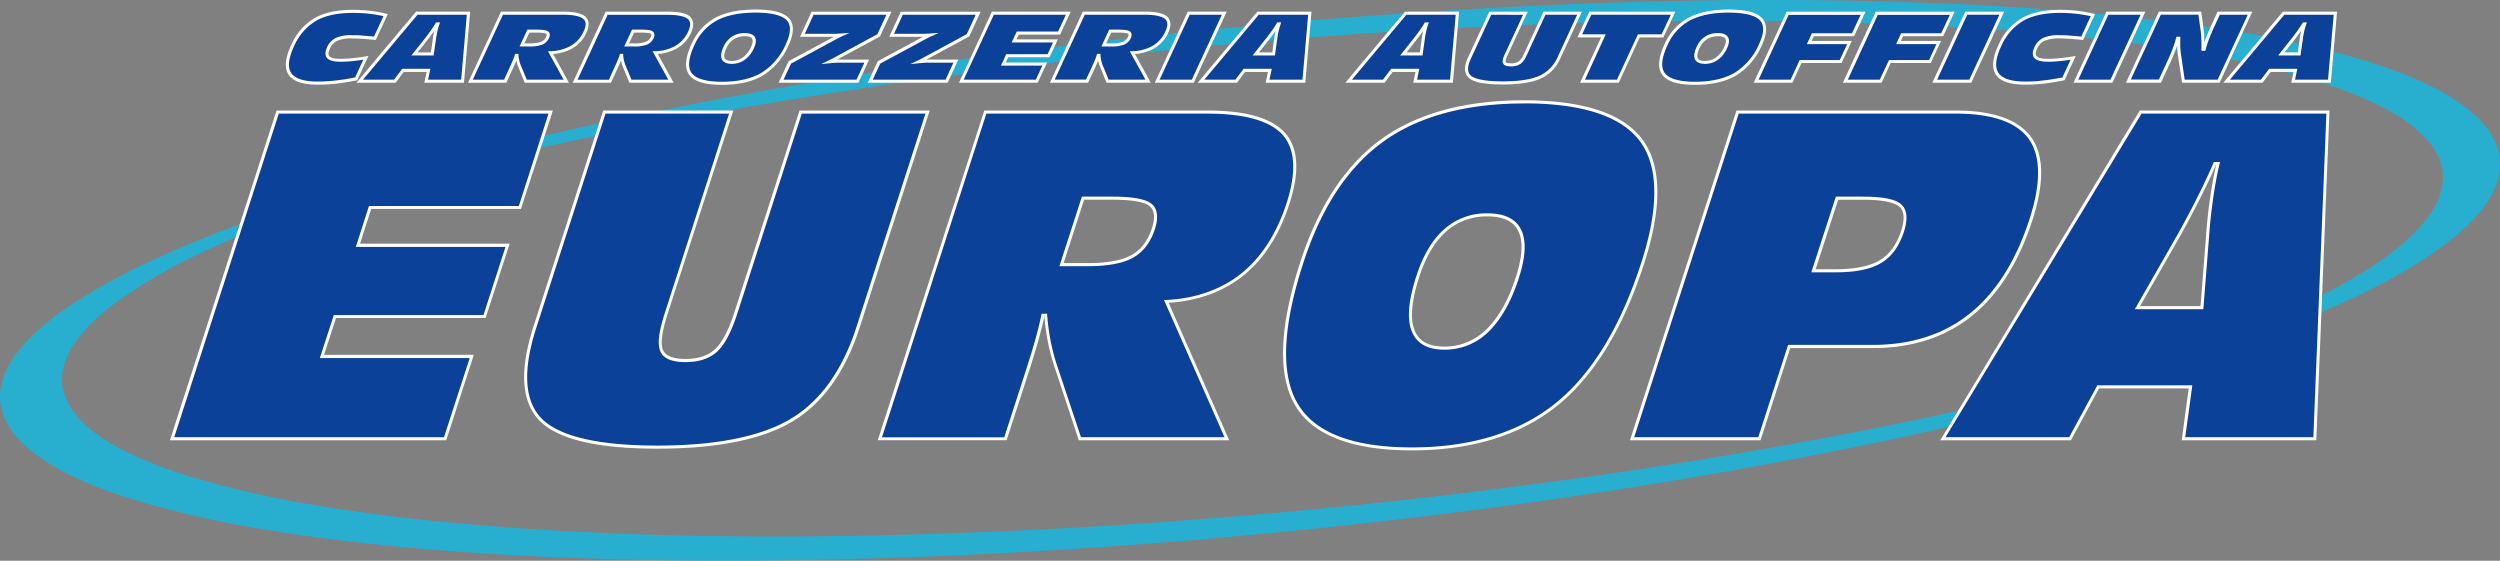 <?xml version="1.0" encoding="UTF-8"?> <svg xmlns="http://www.w3.org/2000/svg" viewBox="0 0 814.33 182.65"><rect x="0" y="0" width="814.33" height="182.65" fill="#808080" stroke="none"/><defs><style>.cls-1{fill:#28aecf;fill-rule:evenodd;}.cls-2{fill:#0c419a;}.cls-3{fill:#fff;}</style></defs><g id="Livello_2" data-name="Livello 2"><g id="Livello_1-2" data-name="Livello 1"><path class="cls-1" d="M704.79,120.31q-15.64,4.88-31.76,9.17C650,135.67,626.25,141.14,602.22,146c-26.6,5.44-53.67,10.19-81,14.34-29.39,4.48-59.14,8.27-89.06,11.45q-40.81,4.31-82.15,7-38.58,2.52-77.48,3.41c-23.67.54-47.45.56-71.12,0-21.09-.54-42.18-1.6-63.06-3.37-18-1.52-35.93-3.6-53.32-6.55a324.57,324.57,0,0,1-41.86-9.63C23.58,156.52,4.86,147.39.79,134.31a12.78,12.78,0,0,1-.53-2.22c-2.12-12,8.94-23.32,22.15-32.29C31.81,93.41,43,87.67,54.53,82.54,67.35,76.83,81.1,71.7,95.16,67L97,69.2c-11.45,4.25-22.61,8.85-33,13.9A167.72,167.72,0,0,0,37.68,98.6c-10.57,7.91-19,17.55-17.24,27.74.14.68.31,1.36.49,2,3.85,12.34,21.94,20.95,40.35,26.7a318.68,318.68,0,0,0,41.05,9.45c17.21,2.91,35,5,52.75,6.47,20.7,1.78,41.69,2.81,62.61,3.35,23.6.6,47.23.56,70.8,0q38.68-.87,77.16-3.39,41.13-2.67,81.86-7,41.49-4.41,82.35-10.45,38.22-5.68,75.58-12.94c22.72-4.45,45.15-9.39,67.09-14.92,10.1-2.56,20.14-5.23,30-8.07Z"></path><path class="cls-1" d="M110.92,61.91c17-5.25,34.51-10,52.29-14.36,21.55-5.27,43.52-10,65.75-14.28q36.3-7,73.45-12.38,39.52-5.82,79.74-10,40.8-4.3,82.14-7Q502.87,1.32,541.77.4c23.67-.52,47.45-.56,71.12.06C634,1,655.08,2,676,3.81c17.95,1.54,35.93,3.62,53.31,6.57A319.81,319.81,0,0,1,771.14,20c19.57,6.13,38.33,15.26,42.39,28.34a11.37,11.37,0,0,1,.53,2.2c2.41,13.68-12.15,26.42-27.91,36a200.51,200.51,0,0,1-17.73,9.56c-6.89,3.34-14.14,6.47-21.55,9.45-8.52,3.4-17.35,6.61-26.33,9.67l-2.22-2.68c6.85-2.54,13.53-5.17,20-8s12.76-5.67,18.76-8.77c5.34-2.77,10.49-5.69,15.26-8.78,13.29-8.69,25.26-20,23.14-31.88a13.74,13.74,0,0,0-.49-2c-3.82-12.32-21.9-20.93-40.31-26.7A315.15,315.15,0,0,0,713.65,17c-17.2-2.91-35-5-52.74-6.49-20.74-1.76-41.69-2.79-62.64-3.33-23.57-.62-47.21-.58-70.77-.06q-38.69.87-77.2,3.41-41.07,2.67-81.82,7-37.37,4-74.2,9.25c-23.14,3.34-46.14,7.09-68.82,11.3q-31.59,5.85-62.33,13c-17.06,4-33.95,8.3-50.41,13.06Z"></path><path class="cls-2" d="M56.07,142.91,90.44,36.47h88.92l-10,31.08H120.55l-4,12.33h48.75l-7.5,23.2H109.09l-4.22,13h48.77L145,142.91ZM217,102c-2,6.1-2.46,10.21-1.5,12.3s3.52,3.16,7.75,3.16,7.5-1.07,9.91-3.24,4.55-6.23,6.47-12.22L260.8,36.47h41.34l-22.66,70.11Q272.55,128,257.9,136.81t-43.77,8.83c-19.33,0-32-2.94-37.92-8.83s-6.59-15.94-2-30.23l22.63-70.11h41.31ZM345.8,86.2h8.59c6.46,0,11.31-.91,14.5-2.7s5.48-4.85,6.86-9.07c1.17-3.64.84-6.21-1-7.68s-5.93-2.2-12.37-2.2H352.8Zm-59.19,56.71L321,36.47h72.31q18.65,0,24.94,7.17t1.34,22.6q-4.89,15.14-14.88,23.14t-24.78,8.8l19.72,44.73H351.75l-8.14-24.64a64.31,64.31,0,0,1-1.91-7.59,75.8,75.8,0,0,1-1.07-8h-.92c-.51,2.49-1.17,5.11-1.94,7.89s-2,6.82-3.74,12.15l-6.55,20.22Zm183.9-29.51a19.59,19.59,0,0,0,14.07-5.8q6-5.82,9.69-17.17c2.16-6.75,2.45-11.86.81-15.28S490,70,484.53,70A20,20,0,0,0,470.75,75c-3.8,3.37-6.77,8.35-8.91,15-2.52,7.79-3,13.65-1.6,17.53s4.87,5.85,10.27,5.85Zm-10.62,32.8q-29,0-37.57-14.39T424,85.64q8.79-27.3,26.2-39.87t46.21-12.6q29,0,38.23,12.6t.47,39.87q-10.23,31.69-28.17,46.12t-47,14.44Zm130.86-58H598c6.44,0,11.28-1,14.56-3s5.66-5.3,7.18-9.95c1.26-4,1-6.75-.77-8.32s-5.89-2.39-12.25-2.39h-8.34Zm-59.13,54.71L566,36.47h71q18.27,0,24.3,8.61t.28,26.35q-6.66,20.63-19.53,31t-31.92,10.4H582.81l-9.72,30.07Zm101.21,0L697.31,36.47h61L754,142.91H711.22L713.5,126H683.43l-9.18,16.9Zm84.43-42.69,1.93-24.54q.48-6.06,1.31-11.71t2-10.7h-1.06c-1.65,3.85-3.46,7.67-5.39,11.47s-3.94,7.63-6.07,11.45l-13.75,24Z"></path><path class="cls-3" d="M459.89,146.7c-19.46,0-32.25-4.92-38-14.64s-5.24-25.38,1.62-46.58c5.86-18.18,14.73-31.67,26.38-40.11s27.28-12.7,46.51-12.7c19.38,0,32.38,4.31,38.63,12.81s6.42,22.08.54,40.31c-6.81,21.11-16.34,36.71-28.32,46.36S479.3,146.7,459.89,146.7Zm36.51-113c-19,0-34.46,4.21-45.92,12.51s-20.23,21.64-26,39.61c-6.78,20.92-7.36,36.31-1.72,45.76s18.06,14.15,37.14,14.15,34.89-4.82,46.73-14.33,21.25-25,28-45.89c5.77-17.91,5.64-31.17-.39-39.41S515.45,33.67,496.4,33.67ZM214.13,146.14c-19.4,0-32.28-3-38.27-9s-6.77-16.31-2.11-30.74L196.5,36h42.36L217.5,102.11c-2.39,7.41-2.15,10.58-1.53,11.94.87,1.9,3.32,2.87,7.3,2.87s7.25-1,9.57-3.11,4.45-6.13,6.34-12L260.44,36h42.39L280,106.74c-4.63,14.35-12,24.61-21.79,30.5S233.53,146.14,214.13,146.14ZM197.23,37,174.7,106.74c-4.53,14-3.9,24,1.86,29.72s18.44,8.68,37.57,8.68,33.85-2.95,43.51-8.76,16.8-15.83,21.36-29.95L301.45,37H261.17l-21,65.14c-1.94,6-4.17,10.23-6.62,12.44s-5.86,3.37-10.24,3.37-7.15-1.13-8.2-3.45-.55-6.38,1.48-12.67L237.49,37ZM754.49,143.41H710.65l2.28-16.9H683.72l-9.17,16.9H632L697,36h61.79Zm-42.69-1h41.73L757.78,37H697.59L633.72,142.41H674l9.17-16.9h30.94Zm-138.34,1H530.94L565.63,36H637c12.28,0,20.6,3,24.71,8.82s4.2,14.84.34,26.79c-4.44,13.79-11.07,24.3-19.69,31.25s-19.49,10.51-32.23,10.51h-27Zm-41.15-1h40.42l9.71-30.07h27.69c12.51,0,23.14-3.46,31.6-10.29s15-17.17,19.37-30.77c3.75-11.64,3.68-20.36-.21-25.91S648.94,37,637,37H566.36Zm-131.92,1h-49l-8.26-25a65,65,0,0,1-1.92-7.66,73.75,73.75,0,0,1-1-7.62h-.06c-.45,2.19-1.05,4.6-1.86,7.53s-2,6.9-3.74,12.16l-6.67,20.57H285.92L320.62,36h72.67c12.52,0,21,2.46,25.32,7.34S423.41,56,420,66.39c-3.26,10.13-8.32,18-15,23.38C398.45,95,390.26,98,380.66,98.64Zm-48.28-1h46.75l-19.7-44.69.72,0c9.7-.5,17.94-3.42,24.5-8.69s11.5-13,14.71-22.9,2.83-17.5-1.23-22.12-12.35-7-24.57-7h-72l-34,105.44h39.82l6.44-19.88c1.69-5.25,2.95-9.33,3.73-12.12.85-3.08,1.47-5.58,1.92-7.86l.09-.4h1.8l0,.46a75.36,75.36,0,0,0,1.06,8,66,66,0,0,0,1.89,7.54Zm-206.76,1h-90l.21-.65L90.08,36h90L169.69,68.05H120.91l-3.64,11.33H166l-7.82,24.2H109.46l-3.91,12h48.78Zm-88.59-1h87.86L153,116.63H104.18l4.55-14h48.75l7.17-22.2H115.9l4.28-13.33H169L178.67,37H90.81ZM470.51,113.9c-5.6,0-9.21-2.08-10.74-6.18s-.95-10,1.59-17.85c2.16-6.67,5.2-11.78,9.05-15.2a20.61,20.61,0,0,1,14.12-5.18c5.59,0,9.29,1.83,11,5.44s1.42,8.77-.79,15.65C492.28,98.18,489,104,484.93,108A20.23,20.23,0,0,1,470.51,113.9Zm14-43.41a19.59,19.59,0,0,0-13.45,4.93c-3.72,3.3-6.67,8.26-8.77,14.76-2.47,7.65-3,13.43-1.6,17.19s4.59,5.53,9.8,5.53a19.2,19.2,0,0,0,13.72-5.66c3.94-3.82,7.15-9.53,9.56-17,2.13-6.62,2.41-11.64.83-14.9S489.7,70.49,484.53,70.49Zm233.19,30.23H695.38l14.18-24.78c2.09-3.74,4.12-7.59,6.05-11.42s3.79-7.73,5.38-11.45l.13-.3h2l-.14.61c-.79,3.3-1.46,6.89-2,10.66s-1,7.48-1.31,11.68Zm-20.62-1h19.7l1.89-24.08c.33-4.23.77-8.07,1.32-11.75s1.14-7,1.87-10.12h-.1c-1.57,3.65-3.35,7.41-5.28,11.2s-4,7.7-6.07,11.46ZM598,88.7h-8l8-24.65h8.7c6.57,0,10.68.82,12.59,2.51s2.23,4.68.91,8.85c-1.58,4.84-4,8.18-7.41,10.23S604.49,88.7,598,88.7Zm-6.59-1H598c6.28,0,11.09-1,14.3-2.92s5.47-5.08,7-9.68c1.19-3.75,1-6.37-.63-7.79s-5.7-2.26-11.92-2.26h-8Zm-237.05-1h-9.28l7.32-22.65h10c6.49,0,10.76.78,12.68,2.31s2.36,4.38,1.13,8.22c-1.43,4.36-3.82,7.51-7.1,9.35S360.91,86.7,354.39,86.7Zm-7.91-1h7.91c6.34,0,11.14-.89,14.25-2.64s5.29-4.68,6.64-8.79c1.09-3.4.82-5.8-.81-7.13-1.19-1-4.25-2.09-12.05-2.09h-9.26Z"></path><path class="cls-2" d="M116,25.67q-3.54.7-6.64,1a52.41,52.41,0,0,1-5.79.35q-7.09,0-9.12-3t.83-9.16a18.38,18.38,0,0,1,7.38-8.57Q107.3,3.7,114.92,3.7a46.83,46.83,0,0,1,5.46.31,44.44,44.44,0,0,1,5.22.91l-3.49,7.54c-1.57-.16-3-.29-4.22-.37s-2.32-.12-3.25-.12a11.81,11.81,0,0,0-5,.83A5.59,5.59,0,0,0,107,15.63c-.64,1.39-.64,2.4,0,3s2,.95,4.08.95a36.22,36.22,0,0,0,3.7-.21c1.35-.13,2.82-.33,4.41-.59Z"></path><path class="cls-3" d="M103.57,27.57c-4.95,0-8.07-1.05-9.54-3.2s-1.18-5.37.8-9.65a18.92,18.92,0,0,1,7.58-8.8c3.16-1.8,7.37-2.72,12.51-2.72a47.69,47.69,0,0,1,5.51.31,45.28,45.28,0,0,1,5.29.93l.6.14L122.42,13l-.36,0c-1.63-.17-3-.29-4.2-.37s-2.3-.12-3.22-.12a11.43,11.43,0,0,0-4.79.78,5,5,0,0,0-2.42,2.59c-.54,1.17-.58,2-.1,2.47s1.32.81,3.73.81c1.09,0,2.32-.07,3.65-.2s2.78-.33,4.38-.59l.93-.16-3.68,7.94-.25.05c-2.36.47-4.6.82-6.67,1.06A53.6,53.6,0,0,1,103.57,27.57ZM114.92,4.2c-5,0-9,.87-12,2.59a17.94,17.94,0,0,0-7.17,8.35c-1.83,3.94-2.12,6.85-.88,8.67s4.18,2.76,8.71,2.76a51.69,51.69,0,0,0,5.74-.35c2-.22,4.1-.55,6.34-1l2.67-5.77c-1.26.19-2.44.35-3.51.45a37.3,37.3,0,0,1-3.75.21c-2.23,0-3.68-.36-4.43-1.1s-.85-2-.11-3.6a6.12,6.12,0,0,1,2.89-3.07,12.15,12.15,0,0,1,5.23-.88c.94,0,2,0,3.29.12s2.39.18,3.88.34l3.08-6.66a45.37,45.37,0,0,0-4.57-.77A48.06,48.06,0,0,0,114.92,4.2Z"></path><path class="cls-2" d="M117.18,26.44,135.74,4.3h16.87l-2,22.14H138.84l.75-3.52h-8.31l-2.66,3.52Zm23.63-8.87.71-5.11c.11-.84.26-1.66.44-2.44a19.49,19.49,0,0,1,.64-2.23h-.3c-.49.8-1,1.6-1.57,2.39s-1.14,1.59-1.76,2.38l-4,5Z"></path><path class="cls-3" d="M151.12,26.94H138.23l.74-3.52h-7.45l-2.65,3.52H116.1L135.51,3.8h17.64Zm-11.66-1h10.75L152.06,4.8H136L118.25,25.94h10.12L131,22.42h9.18Zm1.78-7.87H134l4.62-5.82c.61-.78,1.19-1.58,1.74-2.36s1.07-1.57,1.56-2.36l.14-.24h1.28l-.23.67a17.92,17.92,0,0,0-.62,2.17c-.18.76-.32,1.57-.44,2.4Zm-5.21-1h4.34l.65-4.68c.11-.81.26-1.6.42-2.36l-.3.44c-.56.79-1.16,1.6-1.78,2.4Z"></path><path class="cls-2" d="M153.24,26.44,163.5,4.3h20c3.45,0,5.73.5,6.86,1.49s1.2,2.56.2,4.71a10.63,10.63,0,0,1-4.28,4.81,14.44,14.44,0,0,1-6.91,1.84l5.13,9.29H171.25l-2.08-5.12a10.64,10.64,0,0,1-.47-1.58,10.05,10.05,0,0,1-.23-1.66h-.26c-.16.51-.36,1.06-.59,1.63s-.61,1.42-1.12,2.53l-1.95,4.2ZM170,14.64h2.36a10.81,10.81,0,0,0,4-.56,3.61,3.61,0,0,0,2-1.88c.35-.76.28-1.29-.21-1.6a7.86,7.86,0,0,0-3.39-.45H172.1Z"></path><path class="cls-3" d="M185.31,26.94h-14.4l-2.21-5.43a13.52,13.52,0,0,1-.49-1.66c0-.06,0-.12,0-.18l-.09.23c-.24.6-.62,1.46-1.13,2.55l-2.08,4.49H152.46L163.18,3.8h20.29c3.6,0,5.95.53,7.19,1.61s1.42,2.94.33,5.3a11.16,11.16,0,0,1-4.48,5,14.57,14.57,0,0,1-6.35,1.86Zm-13.72-1h12l-5.11-9.26.81,0A14.12,14.12,0,0,0,186,14.88a10.21,10.21,0,0,0,4.08-4.59C191,8.35,191,7,190,6.16s-3.23-1.36-6.53-1.36H163.82L154,25.94h10.2L166,22c.51-1.1.88-1.93,1.12-2.51s.42-1.09.57-1.59l.11-.35h1.09l0,.46a10.45,10.45,0,0,0,.23,1.6,10.3,10.3,0,0,0,.45,1.5Zm.79-10.8h-3.15l2.55-5.49h3c2.51,0,3.29.3,3.66.53s1,.89.39,2.23a4.13,4.13,0,0,1-2.22,2.13A11.14,11.14,0,0,1,172.38,15.14Zm-1.58-1h1.58a10.52,10.52,0,0,0,3.83-.52A3.1,3.1,0,0,0,177.9,12c.34-.74.1-.89,0-1s-.93-.38-3.12-.38h-2.34Z"></path><path class="cls-2" d="M187.34,26.44,197.6,4.3h20q5.16,0,6.86,1.49c1.13,1,1.19,2.56.2,4.71a10.63,10.63,0,0,1-4.28,4.81,14.47,14.47,0,0,1-6.91,1.84l5.13,9.29H205.35l-2.08-5.12a9.57,9.57,0,0,1-.47-1.58,11.25,11.25,0,0,1-.24-1.66h-.25c-.16.51-.36,1.06-.59,1.63s-.61,1.42-1.12,2.53l-1.95,4.2Zm16.78-11.8h2.36a10.84,10.84,0,0,0,4-.56,3.61,3.61,0,0,0,2-1.88c.35-.76.28-1.29-.21-1.6a7.86,7.86,0,0,0-3.39-.45H206.2Z"></path><path class="cls-3" d="M219.41,26.94H205l-2.21-5.43a12.57,12.57,0,0,1-.49-1.66c0-.06,0-.12,0-.18l-.09.23c-.24.59-.62,1.45-1.13,2.55L199,26.94H186.56L197.28,3.8h20.29c3.6,0,6,.53,7.19,1.61s1.42,2.94.32,5.3a11.14,11.14,0,0,1-4.47,5,14.57,14.57,0,0,1-6.35,1.86Zm-13.73-1h12l-5.11-9.26.81,0a14.12,14.12,0,0,0,6.68-1.77,10.26,10.26,0,0,0,4.08-4.59c.89-1.94.87-3.29-.08-4.13s-3.23-1.36-6.53-1.36H197.92l-9.79,21.14h10.2L200.14,22c.51-1.09.88-1.93,1.11-2.51s.43-1.09.58-1.59l.11-.35H203l0,.46a11.85,11.85,0,0,0,.22,1.6,12.94,12.94,0,0,0,.45,1.5Zm.8-10.8h-3.15l2.55-5.49h3c2.51,0,3.29.3,3.65.53s1,.89.4,2.23a4.13,4.13,0,0,1-2.22,2.13A11.14,11.14,0,0,1,206.48,15.14Zm-1.58-1h1.58a10.52,10.52,0,0,0,3.83-.52A3.1,3.1,0,0,0,212,12c.34-.74.1-.89,0-1s-.93-.38-3.12-.38h-2.34Z"></path><path class="cls-2" d="M235.22,27.13q-8,0-10.29-3t.79-9.6a17.22,17.22,0,0,1,7.53-8.3q4.89-2.61,12.86-2.62c5.33,0,8.83.88,10.47,2.62s1.6,4.51-.15,8.3a21,21,0,0,1-8.11,9.59Q243.27,27.12,235.22,27.13Zm3.16-6.83a6.63,6.63,0,0,0,3.93-1.2,8.79,8.79,0,0,0,2.8-3.57c.65-1.41.76-2.47.34-3.18s-1.39-1.07-2.89-1.07a6.86,6.86,0,0,0-3.84,1.05,7.21,7.21,0,0,0-2.57,3.11c-.75,1.62-.94,2.84-.56,3.65S236.89,20.3,238.38,20.3Z"></path><path class="cls-3" d="M235.22,27.63c-5.57,0-9.06-1.05-10.69-3.2s-1.38-5.55.74-10.11A17.78,17.78,0,0,1,233,5.79c3.32-1.77,7.73-2.68,13.1-2.68,5.53,0,9.07.91,10.84,2.78s1.77,4.88-.07,8.85a21.48,21.48,0,0,1-8.31,9.81C245.14,26.59,240.65,27.63,235.22,27.63ZM246.11,4.11c-5.2,0-9.45.87-12.63,2.56a16.87,16.87,0,0,0-7.31,8.07c-1.94,4.2-2.23,7.26-.84,9.09s4.73,2.8,9.89,2.8,9.57-1,12.84-2.94A20.57,20.57,0,0,0,256,14.32c1.65-3.57,1.73-6.17.24-7.74S251.28,4.11,246.11,4.11ZM238.38,20.8c-1.69,0-2.79-.5-3.25-1.5s-.26-2.29.56-4.07a7.75,7.75,0,0,1,2.75-3.32,7.42,7.42,0,0,1,4.12-1.13c1.68,0,2.8.44,3.32,1.31s.42,2.07-.32,3.65a9.2,9.2,0,0,1-3,3.76A7.09,7.09,0,0,1,238.38,20.8Zm4.18-9a6.41,6.41,0,0,0-3.57,1,6.77,6.77,0,0,0-2.39,2.9c-.67,1.46-.87,2.57-.56,3.23s1.07.92,2.34.92A6.2,6.2,0,0,0,242,18.69a8.49,8.49,0,0,0,2.63-3.37c.56-1.22.69-2.16.36-2.71S243.86,11.78,242.56,11.78Z"></path><path class="cls-2" d="M254.44,26.44l2.85-6.17,14-7.56.78-.42c.83-.45,1.45-.77,1.86-.95l-1.51.09-1.2,0h-9.85l3.31-7.16h24.86l-3.33,7.19L273,18.66c-.57.32-1.07.6-1.52.83l-1.23.61,1.49-.14c.42,0,.77-.05,1.06-.05h9.51l-3,6.53Z"></path><path class="cls-3" d="M279.62,26.94h-26l3.26-7,.15-.08,14-7.56.58-.32H260.59l3.78-8.16h26l-3.73,8.05L273.25,19.1l-.56.31h10.42Zm-24.4-1H279l2.56-5.53h-8.73c-.28,0-.62,0-1,.05l-1.48.14-2.88.29L270,19.65l1.22-.61c.44-.23.95-.5,1.51-.82l13.07-7.09,2.93-6.33H265L262.16,11h9.07l1.18,0,1.5-.09,2.84-.2-2.61,1.16c-.4.17-1,.49-1.82.93l-.78.42-13.86,7.49Z"></path><path class="cls-2" d="M283.49,26.44l2.86-6.17,14-7.56.79-.42c.82-.45,1.44-.77,1.86-.95l-1.51.09-1.21,0h-9.85l3.32-7.16h24.86l-3.33,7.19-13.21,7.17c-.57.32-1.08.6-1.53.83l-1.23.61,1.5-.14c.41,0,.76-.05,1.05-.05h9.52l-3,6.53Z"></path><path class="cls-3" d="M308.67,26.94h-26l3.26-7,.14-.08,14-7.56.58-.32H289.65l3.78-8.16h26l-3.73,8.05L302.31,19.1l-.56.31h10.41Zm-24.39-1H308l2.57-5.53h-8.74c-.27,0-.61,0-1,.05l-1.48.14-2.86.29,2.6-1.24,1.21-.61c.45-.23.95-.5,1.51-.82l13.08-7.09,2.93-6.33H294.07L291.22,11h9.06l1.19,0,1.49-.09,2.84-.2-2.6,1.16c-.4.17-1,.49-1.82.93l-.79.42-13.86,7.49Z"></path><path class="cls-2" d="M313.16,26.44,323.42,4.3H348l-3,6.47H331.51l-1.19,2.56H343.8l-2.24,4.83H328.08l-1.25,2.71H340.3l-2.58,5.57Z"></path><path class="cls-3" d="M338,26.94H312.38L323.1,3.8h25.66l-3.46,7.47H331.83l-.73,1.56h13.48l-2.7,5.83H328.4l-.79,1.71h13.48Zm-24.1-1H337.4l2.12-4.57H326.05l1.71-3.71h13.48L343,13.83H329.54l1.65-3.56h13.47L347.2,4.8H323.73Z"></path><path class="cls-2" d="M342.77,26.44,353,4.3h20q5.16,0,6.85,1.49t.2,4.71a10.61,10.61,0,0,1-4.27,4.81,14.52,14.52,0,0,1-6.92,1.84L374,26.44H360.77l-2.08-5.12a12,12,0,0,1-.47-1.58,10.05,10.05,0,0,1-.23-1.66h-.26c-.16.51-.36,1.06-.59,1.63s-.61,1.42-1.12,2.53l-1.95,4.2Zm16.77-11.8h2.36a10.81,10.81,0,0,0,4-.56,3.61,3.61,0,0,0,2-1.88c.35-.76.28-1.29-.21-1.6a7.86,7.86,0,0,0-3.39-.45h-2.66Z"></path><path class="cls-3" d="M374.84,26.94H360.43l-2.2-5.43a11.64,11.64,0,0,1-.5-1.66.85.85,0,0,0,0-.17,2,2,0,0,1-.09.22c-.24.6-.62,1.46-1.13,2.55l-2.08,4.49H342L352.7,3.8H373c3.6,0,5.95.53,7.18,1.61s1.42,2.94.33,5.3a11.16,11.16,0,0,1-4.48,5,14.57,14.57,0,0,1-6.35,1.86Zm-13.73-1h12L368,16.68l.81,0a14.12,14.12,0,0,0,6.68-1.77,10.21,10.21,0,0,0,4.08-4.59c.9-1.94.87-3.29-.08-4.13S376.3,4.8,373,4.8H353.34l-9.79,21.14h10.2L355.57,22c.51-1.1.87-1.93,1.11-2.51s.42-1.09.57-1.59l.11-.35h1.1l0,.46a10.62,10.62,0,0,0,.22,1.6,10.3,10.3,0,0,0,.45,1.5Zm.79-10.8h-3.14l2.54-5.49h3c2.51,0,3.29.3,3.66.53s1,.89.39,2.23a4.11,4.11,0,0,1-2.21,2.13A11.23,11.23,0,0,1,361.9,15.14Zm-1.58-1h1.58a10.52,10.52,0,0,0,3.83-.52,3.15,3.15,0,0,0,1.7-1.63c.34-.74.09-.89,0-1s-.94-.38-3.13-.38h-2.34Z"></path><path class="cls-2" d="M376.94,26.44,387.2,4.3h11.58L388.53,26.44Z"></path><path class="cls-3" d="M388.85,26.94H376.16L386.88,3.8h12.69Zm-11.12-1h10.48L398,4.8H387.52Z"></path><path class="cls-2" d="M391.23,26.44,409.79,4.3h16.87l-2,22.14H412.89l.75-3.52h-8.31l-2.66,3.52Zm23.63-8.87.71-5.11c.11-.84.26-1.66.44-2.44a19.49,19.49,0,0,1,.64-2.23h-.3c-.49.8-1,1.6-1.57,2.39s-1.14,1.59-1.76,2.38l-4,5Z"></path><path class="cls-3" d="M425.17,26.94H412.28l.74-3.52h-7.45l-2.65,3.52H390.15L409.56,3.8H427.2Zm-11.66-1h10.75L426.11,4.8H410L392.3,25.94h10.12l2.66-3.52h9.17Zm1.78-7.87H408l4.62-5.82c.61-.79,1.2-1.58,1.74-2.35s1.07-1.57,1.56-2.37l.14-.24h1.28l-.23.67a17.92,17.92,0,0,0-.62,2.17c-.18.76-.32,1.57-.44,2.4Zm-5.21-1h4.34l.65-4.68c.11-.81.25-1.6.42-2.36l-.3.44c-.55.78-1.15,1.59-1.78,2.4Z"></path><path class="cls-2" d="M439.29,26.44,457.86,4.3h16.86l-1.94,22.14H461l.74-3.52h-8.31l-2.66,3.52Zm23.63-8.87.71-5.11c.12-.84.26-1.66.45-2.44a21.78,21.78,0,0,1,.63-2.23h-.29c-.49.8-1,1.6-1.57,2.39s-1.15,1.59-1.77,2.38l-4,5Z"></path><path class="cls-3" d="M473.24,26.94h-12.9l.75-3.52h-7.45L451,26.94H438.22L457.63,3.8h17.64Zm-11.66-1h10.74L474.18,4.8H458.09L440.36,25.94h10.13l2.65-3.52h9.18Zm1.78-7.87h-7.28l4.61-5.82c.6-.77,1.19-1.57,1.75-2.36S463.5,8.33,464,7.53l.15-.24h1.28l-.24.67a22.47,22.47,0,0,0-.62,2.17c-.17.76-.32,1.56-.43,2.4Zm-5.21-1h4.34l.65-4.68c.11-.81.25-1.61.42-2.36-.1.15-.2.3-.31.44-.56.8-1.16,1.61-1.77,2.4Z"></path><path class="cls-2" d="M490.54,17.92c-.59,1.27-.76,2.12-.51,2.56s1,.65,2.11.65a4.9,4.9,0,0,0,2.76-.67,6,6,0,0,0,1.88-2.54L503.09,4.3h11.42l-6.75,14.58a12.24,12.24,0,0,1-6.19,6.3c-2.74,1.22-6.8,1.83-12.15,1.83S480.6,26.4,479,25.18s-1.71-3.33-.33-6.3L485.42,4.3h11.42Z"></path><path class="cls-3" d="M489.42,27.51c-5.51,0-9-.63-10.73-1.94s-2-3.7-.48-6.9L485.1,3.8h12.53L491,18.13c-.74,1.59-.57,2-.53,2.1s.34.4,1.68.4a4.55,4.55,0,0,0,2.48-.58,5.61,5.61,0,0,0,1.71-2.34L502.77,3.8H515.3l-7.09,15.29a12.71,12.71,0,0,1-6.43,6.54C499,26.88,494.82,27.51,489.42,27.51ZM485.74,4.8l-6.62,14.29c-1.28,2.76-1.22,4.62.18,5.69s4.91,1.73,10.12,1.73,9.28-.6,11.95-1.79a11.77,11.77,0,0,0,5.94-6L513.73,4.8H503.41l-6.18,13.33a6.33,6.33,0,0,1-2.05,2.75,5.47,5.47,0,0,1-3,.75c-1.36,0-2.19-.29-2.54-.9s-.19-1.56.48-3l6-12.91Z"></path><path class="cls-2" d="M515.47,26.44l6.83-14.75h-7.7L518,4.3h26.91l-3.42,7.39H533.8L527,26.44Z"></path><path class="cls-3" d="M527.29,26.94H514.68l6.84-14.75h-7.71L517.7,3.8h28l-3.89,8.39h-7.7Zm-11-1h10.4l6.83-14.75h7.71l3-6.39H518.34l-3,6.39h7.7Z"></path><path class="cls-2" d="M552.19,27.13q-8,0-10.29-3t.79-9.6a17.22,17.22,0,0,1,7.53-8.3q4.89-2.61,12.86-2.62t10.48,2.62q2.48,2.63-.16,8.3a20.9,20.9,0,0,1-8.11,9.59Q560.23,27.12,552.19,27.13Zm3.16-6.83a6.68,6.68,0,0,0,3.94-1.2,8.77,8.77,0,0,0,2.79-3.57c.65-1.41.77-2.47.34-3.18s-1.39-1.07-2.89-1.07a6.86,6.86,0,0,0-3.84,1.05,7.28,7.28,0,0,0-2.57,3.11c-.75,1.62-.94,2.84-.56,3.65S553.87,20.3,555.35,20.3Z"></path><path class="cls-3" d="M552.19,27.63c-5.56,0-9.06-1.05-10.69-3.2s-1.38-5.55.74-10.11A17.83,17.83,0,0,1,550,5.79c3.33-1.77,7.73-2.68,13.1-2.68,5.53,0,9.08.91,10.84,2.78s1.78,4.88-.06,8.85a21.54,21.54,0,0,1-8.31,9.81C562.11,26.59,557.62,27.63,552.19,27.63ZM563.08,4.11c-5.2,0-9.45.87-12.62,2.56a16.78,16.78,0,0,0-7.31,8.07c-1.95,4.2-2.24,7.26-.85,9.09s4.73,2.8,9.89,2.8,9.57-1,12.85-2.94A20.49,20.49,0,0,0,573,14.32c1.65-3.57,1.73-6.17.24-7.74S568.25,4.11,563.08,4.11ZM555.35,20.8c-1.69,0-2.78-.5-3.24-1.5s-.26-2.29.56-4.07a7.67,7.67,0,0,1,2.75-3.32,7.38,7.38,0,0,1,4.11-1.13c1.68,0,2.8.44,3.32,1.31s.42,2.07-.31,3.65a9.28,9.28,0,0,1-3,3.76A7.12,7.12,0,0,1,555.35,20.8Zm4.18-9a6.46,6.46,0,0,0-3.57,1,6.68,6.68,0,0,0-2.38,2.9c-.68,1.46-.87,2.57-.57,3.23s1.07.92,2.34.92A6.18,6.18,0,0,0,559,18.69a8.33,8.33,0,0,0,2.63-3.37c.57-1.22.69-2.16.36-2.71S560.84,11.78,559.53,11.78Z"></path><path class="cls-2" d="M572,26.44,582.28,4.3h24.56l-3.26,7H590.52l-1.17,2.53h13.06l-2.87,6.2H586.48l-3,6.37Z"></path><path class="cls-3" d="M583.84,26.94h-12.6L582,3.8h25.66l-3.72,8H590.84l-.71,1.53h13.06l-3.33,7.2H586.8Zm-11-1h10.41l2.95-6.37h13.06l2.41-5.2H588.56l1.64-3.53h13.06l2.8-6H582.6Z"></path><path class="cls-2" d="M601.08,26.44,611.33,4.3H635.9l-3.26,7H619.58l-1.18,2.53h13.06l-2.87,6.2H615.53l-2.95,6.37Z"></path><path class="cls-3" d="M612.9,26.94H600.29L611,3.8h25.67l-3.72,8H619.89l-.7,1.53h13.06l-3.34,7.2H615.85Zm-11-1h10.4l3-6.37h13.06l2.41-5.2H617.62l1.64-3.53h13.06l2.79-6H611.65Z"></path><path class="cls-2" d="M630.21,26.44,640.47,4.3h11.58L641.79,26.44Z"></path><path class="cls-3" d="M642.11,26.94H629.43L640.15,3.8h12.68Zm-11.12-1h10.48l9.8-21.14H640.79Z"></path><path class="cls-2" d="M672.11,25.67q-3.52.7-6.63,1a52.41,52.41,0,0,1-5.79.35q-7.1,0-9.12-3t.83-9.16a18.38,18.38,0,0,1,7.38-8.57Q663.42,3.7,671,3.7a46.53,46.53,0,0,1,5.45.31,44.25,44.25,0,0,1,5.23.91l-3.49,7.54c-1.58-.16-3-.29-4.22-.37s-2.32-.12-3.25-.12a11.78,11.78,0,0,0-5,.83,5.59,5.59,0,0,0-2.66,2.83c-.64,1.39-.64,2.4,0,3s2,.95,4.07.95a36.06,36.06,0,0,0,3.7-.21c1.35-.13,2.82-.33,4.42-.59Z"></path><path class="cls-3" d="M659.69,27.57c-5,0-8.07-1.05-9.54-3.2s-1.19-5.37.79-9.65a19,19,0,0,1,7.59-8.8c3.16-1.8,7.36-2.72,12.51-2.72a47.69,47.69,0,0,1,5.51.31,45.65,45.65,0,0,1,5.29.93l.59.14L678.54,13l-.36,0c-1.63-.17-3-.29-4.2-.37s-2.3-.12-3.22-.12a11.51,11.51,0,0,0-4.8.78,5,5,0,0,0-2.41,2.59c-.55,1.17-.58,2-.1,2.47s1.32.81,3.72.81c1.09,0,2.32-.07,3.65-.2s2.79-.33,4.39-.59l.93-.16-3.68,7.94-.25.05c-2.36.47-4.6.82-6.67,1.06A53.75,53.75,0,0,1,659.69,27.57ZM671,4.2c-5,0-9,.87-12,2.59a18,18,0,0,0-7.18,8.35C650,19.08,649.74,22,651,23.81s4.18,2.76,8.71,2.76a51.69,51.69,0,0,0,5.74-.35c2-.22,4.1-.55,6.34-1l2.67-5.77c-1.27.19-2.44.35-3.52.45a37,37,0,0,1-3.75.21c-2.23,0-3.68-.36-4.43-1.1s-.84-2-.1-3.6a6.08,6.08,0,0,1,2.89-3.07,12.15,12.15,0,0,1,5.23-.88c.94,0,2,0,3.28.12s2.4.18,3.89.34L681,5.27a45.86,45.86,0,0,0-4.57-.77A48.19,48.19,0,0,0,671,4.2Z"></path><path class="cls-2" d="M676.19,26.44,686.44,4.3H698L687.77,26.44Z"></path><path class="cls-3" d="M688.09,26.94H675.41L686.13,3.8h12.68Zm-11.12-1h10.48l9.8-21.14H686.76Z"></path><path class="cls-2" d="M709.32,12.5a35.87,35.87,0,0,1-1.18,3.63c-.5,1.33-1.13,2.8-1.87,4.4l-2.74,5.91H693.29L703.54,4.3h13l.79,5.7c.1.72.17,1.57.21,2.56s.06,2.15.05,3.48H718a30.61,30.61,0,0,1,1.12-3.47c.47-1.25,1.07-2.65,1.79-4.21l1.88-4.06H733L722.7,26.44H711.21L710,18.57c-.16-1-.27-2.06-.33-3.08a29.85,29.85,0,0,1,0-3Z"></path><path class="cls-3" d="M723,26.94H710.78l-1.26-8.29a28.69,28.69,0,0,1-.33-3.13c0-.25,0-.49,0-.74-.16.49-.34,1-.54,1.52-.51,1.34-1.14,2.84-1.89,4.44l-2.87,6.2H692.5L703.22,3.8H717l.85,6.13Q718,11,718,12.54c0,.41,0,.86,0,1.33.16-.48.34-1,.53-1.48.47-1.24,1.08-2.67,1.81-4.24l2-4.35h11.31Zm-11.38-1h10.74L732.17,4.8h-9.1l-1.75,3.77c-.72,1.55-1.32,3-1.78,4.18a32.15,32.15,0,0,0-1.09,3.41l-.1.38h-1.27V16c0-1.31,0-2.47-.05-3.45s-.11-1.81-.2-2.51l-.73-5.27H703.86l-9.79,21.14h9.14l2.6-5.62c.74-1.58,1.36-3.05,1.86-4.37a33.1,33.1,0,0,0,1.16-3.57l.1-.38h1.27l0,.53a28.88,28.88,0,0,0,0,2.94c.06,1,.17,2,.33,3Z"></path><path class="cls-2" d="M725.28,26.44,743.85,4.3h16.86l-2,22.14H747l.74-3.52h-8.31l-2.66,3.52Zm23.63-8.87.71-5.11c.12-.84.26-1.66.44-2.44a19.49,19.49,0,0,1,.64-2.23h-.3c-.49.8-1,1.6-1.57,2.39s-1.14,1.59-1.76,2.38l-4,5Z"></path><path class="cls-3" d="M759.22,26.94H746.33l.74-3.52h-7.44L737,26.94H724.21L743.61,3.8h17.64Zm-11.66-1h10.75L760.16,4.8H744.08L726.35,25.94h10.12l2.66-3.52h9.18Zm1.79-7.87h-7.29l4.62-5.82c.6-.77,1.18-1.56,1.74-2.36S749.5,8.32,750,7.53l.14-.24h1.29l-.24.67a20.94,20.94,0,0,0-.62,2.17c-.18.76-.32,1.57-.43,2.4Zm-5.22-1h4.35l.65-4.68c.11-.81.25-1.6.42-2.36l-.31.44q-.86,1.21-1.77,2.4Z"></path></g></g></svg> 